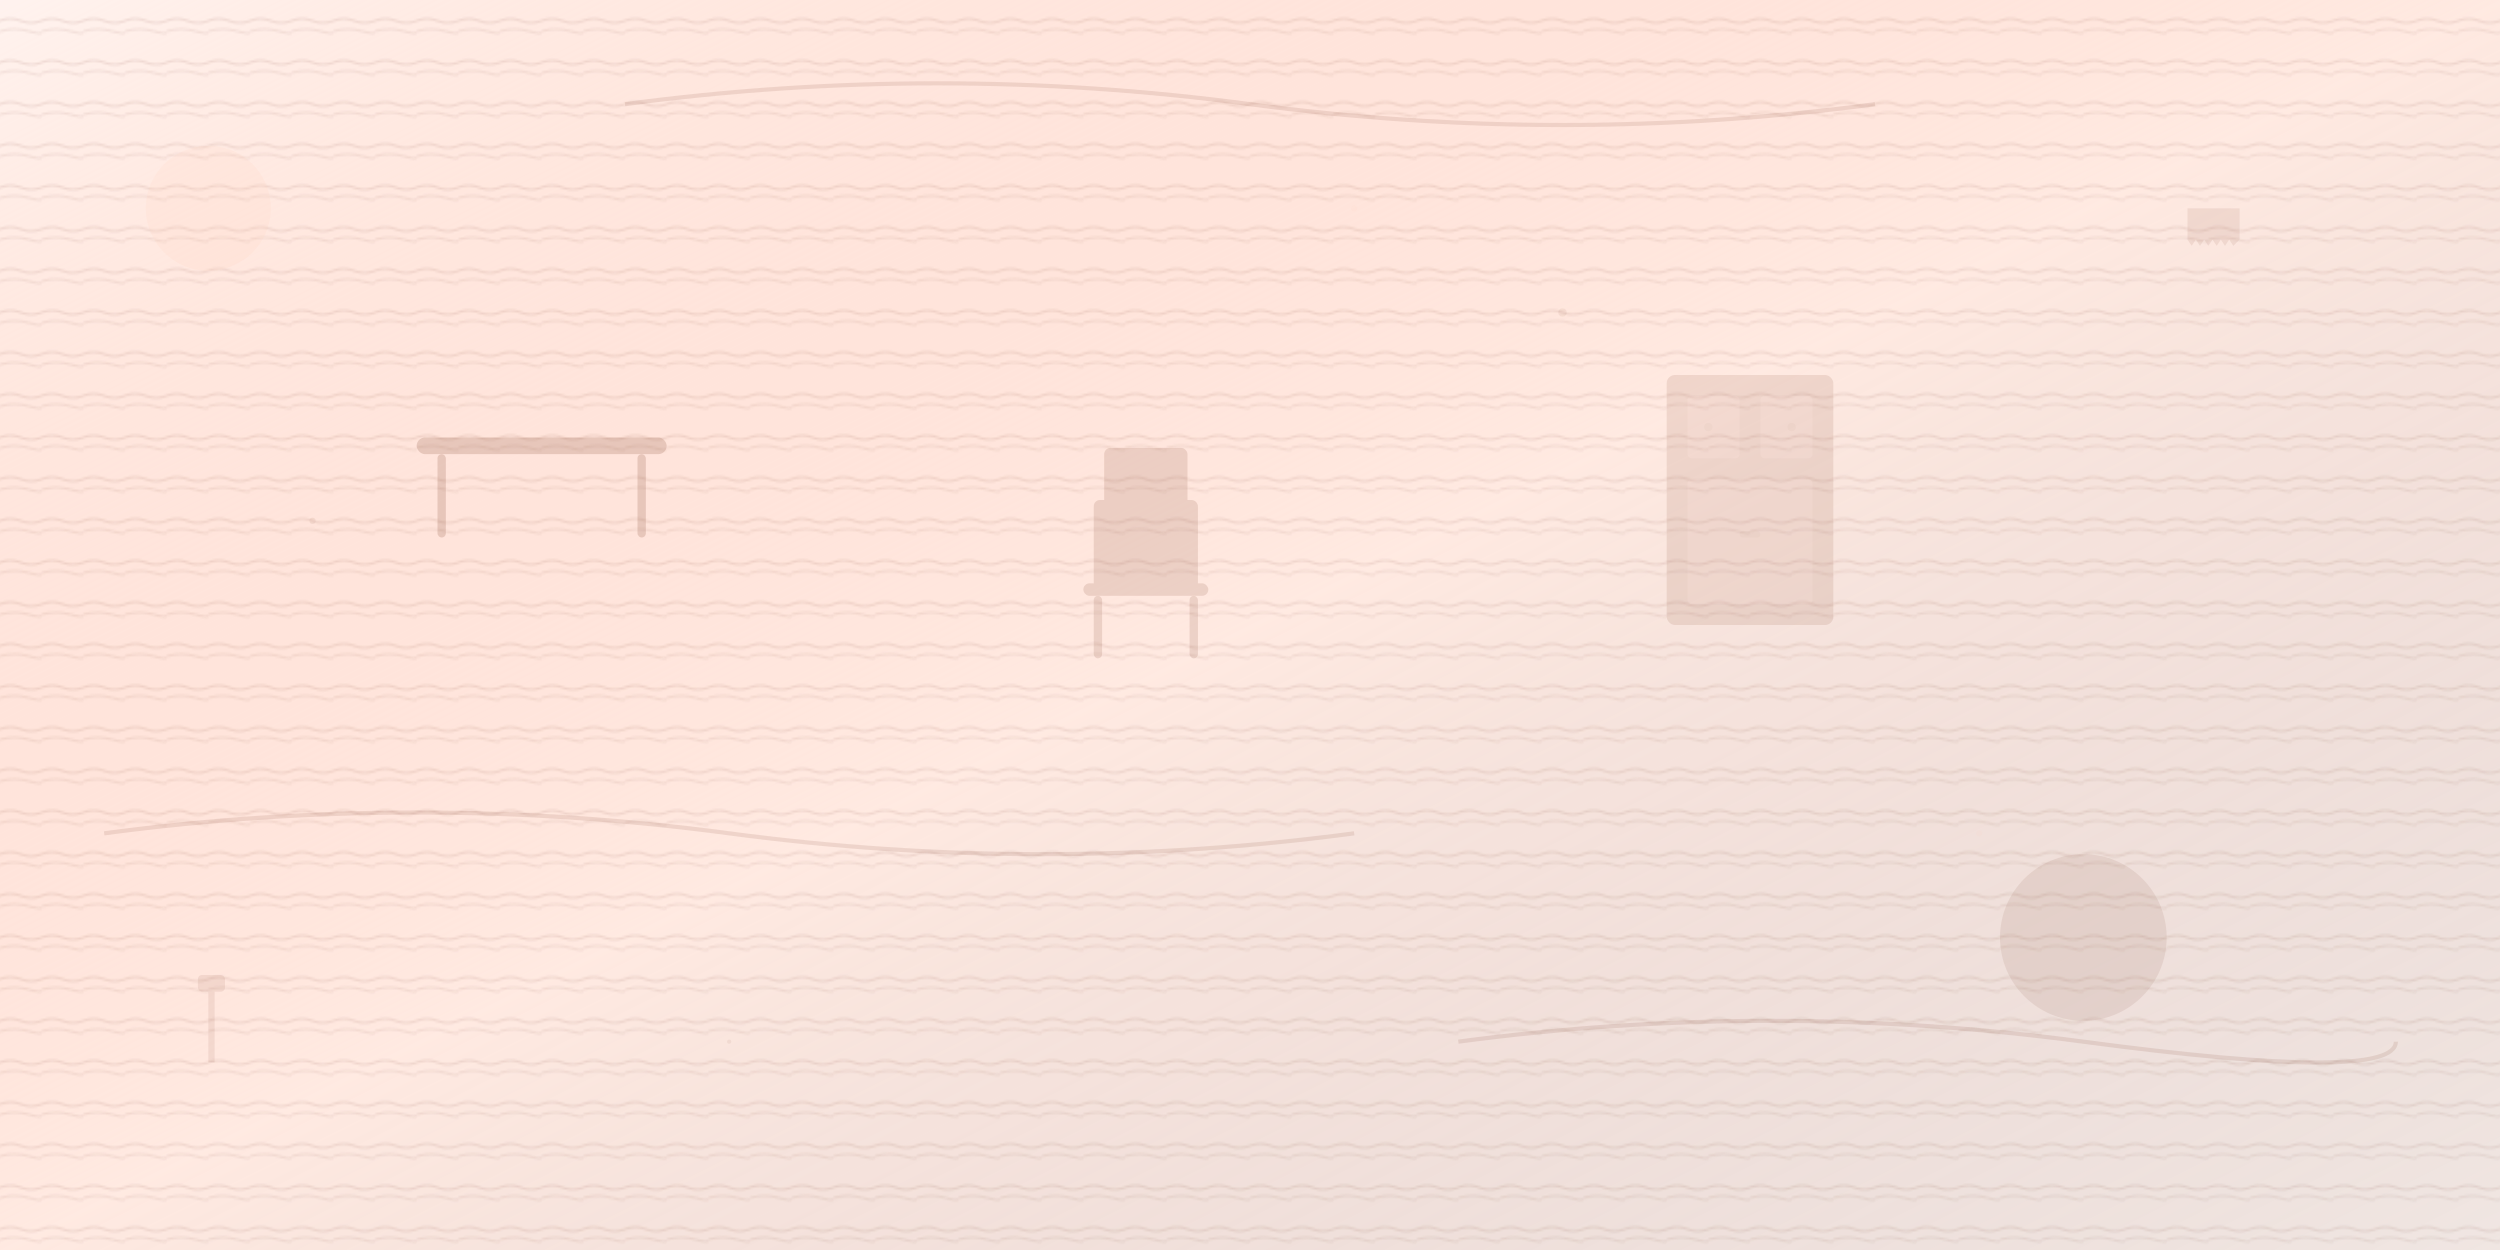 <svg width="1200" height="600" viewBox="0 0 1200 600" fill="none" xmlns="http://www.w3.org/2000/svg">
  <!-- Abstract furniture manufacturing background -->
  
  <!-- Base gradient background -->
  <defs>
    <linearGradient id="bgGradient" x1="0%" y1="0%" x2="100%" y2="100%">
      <stop offset="0%" stop-color="#fff5f2"/>
      <stop offset="50%" stop-color="#ffbea6" stop-opacity="0.3"/>
      <stop offset="100%" stop-color="#611a00" stop-opacity="0.1"/>
    </linearGradient>
    
    <pattern id="woodGrain" x="0" y="0" width="20" height="20" patternUnits="userSpaceOnUse">
      <rect width="20" height="20" fill="#ffbea6" fill-opacity="0.05"/>
      <path d="M0,10 Q5,8 10,10 T20,10" stroke="#611a00" stroke-opacity="0.1" fill="none"/>
      <path d="M0,15 Q7,13 14,15 T20,15" stroke="#611a00" stroke-opacity="0.08" fill="none"/>
    </pattern>
  </defs>
  
  <rect width="1200" height="600" fill="url(#bgGradient)"/>
  <rect width="1200" height="600" fill="url(#woodGrain)"/>
  
  <!-- Abstract furniture shapes -->
  <!-- Table -->
  <g transform="translate(200,150)" opacity="0.15">
    <rect x="0" y="60" width="120" height="8" rx="4" fill="#611a00"/>
    <rect x="10" y="68" width="4" height="40" rx="2" fill="#611a00"/>
    <rect x="106" y="68" width="4" height="40" rx="2" fill="#611a00"/>
  </g>
  
  <!-- Chair -->
  <g transform="translate(500,200)" opacity="0.12">
    <rect x="20" y="80" width="60" height="6" rx="3" fill="#611a00"/>
    <rect x="25" y="86" width="4" height="30" rx="2" fill="#611a00"/>
    <rect x="71" y="86" width="4" height="30" rx="2" fill="#611a00"/>
    <rect x="25" y="40" width="50" height="45" rx="3" fill="#611a00"/>
    <rect x="30" y="15" width="40" height="30" rx="3" fill="#611a00"/>
  </g>
  
  <!-- Cabinet -->
  <g transform="translate(800,180)" opacity="0.1">
    <rect x="0" y="0" width="80" height="120" rx="4" fill="#611a00"/>
    <rect x="10" y="10" width="25" height="30" rx="2" fill="#ffbea6" fill-opacity="0.3"/>
    <rect x="45" y="10" width="25" height="30" rx="2" fill="#ffbea6" fill-opacity="0.3"/>
    <rect x="10" y="50" width="60" height="60" rx="2" fill="#ffbea6" fill-opacity="0.3"/>
    <circle cx="20" cy="25" r="2" fill="#611a00"/>
    <circle cx="60" cy="25" r="2" fill="#611a00"/>
    <rect x="35" y="75" width="10" height="3" rx="1.5" fill="#611a00"/>
  </g>
  
  <!-- Decorative geometric shapes -->
  <circle cx="100" cy="100" r="30" fill="#ffbea6" fill-opacity="0.1"/>
  <circle cx="1000" cy="450" r="40" fill="#611a00" fill-opacity="0.08"/>
  
  <!-- Abstract lines representing craftsmanship -->
  <g stroke="#611a00" stroke-opacity="0.1" stroke-width="2" fill="none">
    <path d="M50,400 Q200,380 350,400 T650,400"/>
    <path d="M700,500 Q850,480 1000,500 T1150,500"/>
    <path d="M300,50 Q450,30 600,50 T900,50"/>
  </g>
  
  <!-- Tool silhouettes -->
  <g transform="translate(100,450)" opacity="0.08">
    <!-- Hammer -->
    <rect x="0" y="20" width="3" height="40" fill="#611a00"/>
    <rect x="-5" y="18" width="13" height="8" rx="2" fill="#611a00"/>
  </g>
  
  <g transform="translate(1050,100)" opacity="0.08">
    <!-- Saw -->
    <path d="M0,0 L25,0 L25,15 L22,18 L20,15 L18,18 L16,15 L14,18 L12,15 L10,18 L8,15 L6,18 L4,15 L2,18 L0,15 Z" fill="#611a00"/>
  </g>
  
  <!-- Floating particles for craftmanship atmosphere -->
  <g opacity="0.06">
    <circle cx="150" cy="250" r="1.5" fill="#611a00"/>
    <circle cx="450" cy="350" r="1" fill="#ffbea6"/>
    <circle cx="750" cy="150" r="2" fill="#611a00"/>
    <circle cx="950" cy="400" r="1.5" fill="#ffbea6"/>
    <circle cx="350" cy="500" r="1" fill="#611a00"/>
    <circle cx="650" cy="100" r="1.5" fill="#ffbea6"/>
  </g>
</svg>
